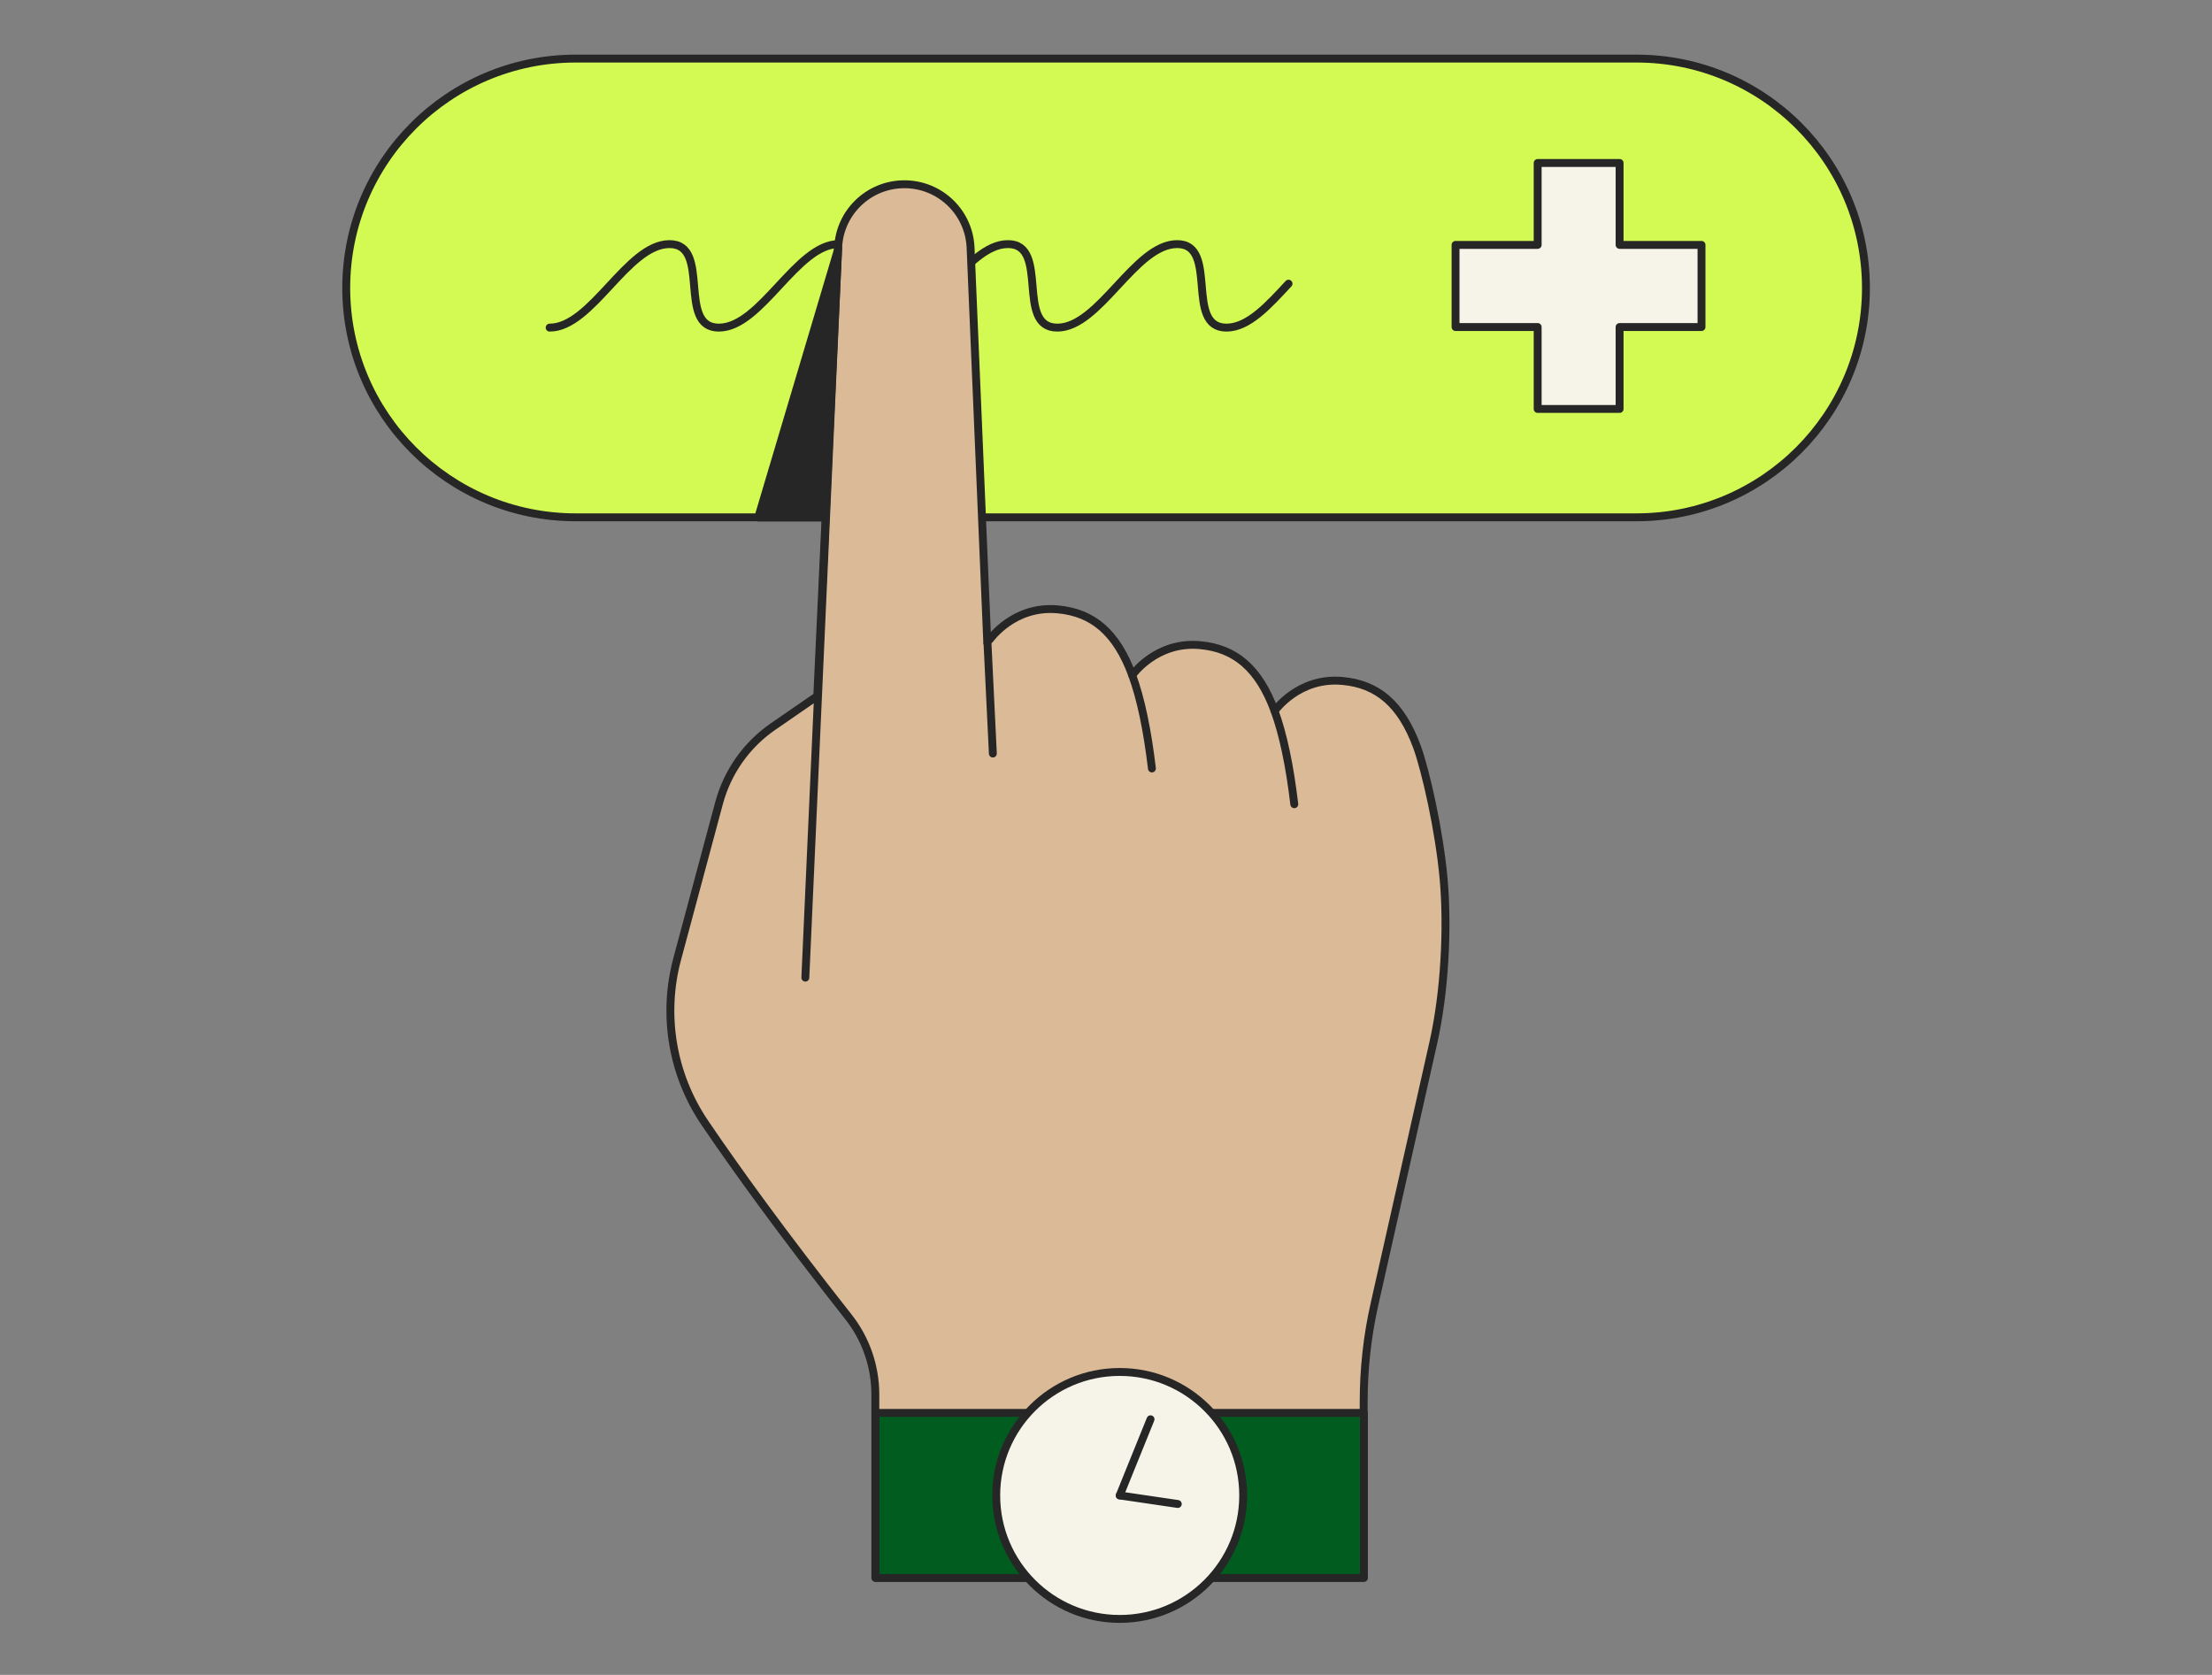 <svg width="280" height="212" viewBox="0 0 280 212" fill="none" xmlns="http://www.w3.org/2000/svg">
<rect x="0" y="0" width="280" height="212" fill="#808080" stroke="none"/>
<path d="M207.15 7.415H72.873C56.831 7.415 43.827 20.413 43.827 36.447C43.827 52.482 56.831 65.48 72.873 65.48H207.15C223.192 65.48 236.196 52.482 236.196 36.447C236.196 20.413 223.192 7.415 207.15 7.415Z" fill="#D2FA52" stroke="#262626" stroke-linecap="round" stroke-linejoin="round"/>
<path d="M163.104 35.907C160.562 38.65 158.02 41.469 155.251 41.469C149.89 41.469 154.345 30.898 149.009 30.898C143.648 30.898 139.193 41.469 133.832 41.469C128.471 41.469 132.926 30.898 127.59 30.898C122.229 30.898 117.774 41.469 112.413 41.469C107.052 41.469 111.507 30.898 106.171 30.898C100.81 30.898 96.355 41.469 90.994 41.469C85.633 41.469 90.088 30.898 84.752 30.898C79.391 30.898 74.936 41.469 69.575 41.469" stroke="#262626" stroke-linecap="round" stroke-linejoin="round"/>
<path d="M215.381 30.998H205.011V20.629H194.641V30.998H184.247V41.393H194.641V51.763H205.011V41.393H215.381V30.998Z" fill="#F6F4E9" stroke="#262626" stroke-linecap="round" stroke-linejoin="round"/>
<path d="M95.978 65.506L107.329 27.374L107.706 65.506H95.978Z" fill="#262626" stroke="#262626" stroke-linecap="round" stroke-linejoin="round"/>
<path d="M125.3 80.934C125.3 80.934 128.321 76.605 133.908 77.133C138.288 77.536 141.308 80.003 143.321 85.464C143.321 85.464 146.342 81.135 151.929 81.664C156.309 82.066 159.329 84.533 161.343 89.995C161.343 89.995 164.363 85.666 169.95 86.194C174.33 86.597 177.35 89.064 179.364 94.525C180.446 97.495 182.183 105.071 182.736 111.238C183.29 117.404 182.887 125.534 181.428 132.002L174.003 164.999C173.071 169.102 172.618 173.28 172.618 177.458V199.682H110.803V176.527C110.803 172.927 109.595 169.454 107.355 166.635C99.074 156.14 93.159 147.934 89.233 142.145C85.105 136.08 83.821 128.504 85.709 121.431L91.02 101.648C92.077 97.722 94.493 94.273 97.866 91.958L103.453 88.107L106.096 31.325C106.297 26.845 109.997 23.322 114.477 23.322C118.983 23.322 122.683 26.87 122.859 31.376L124.973 81.362" fill="#DBBA97"/>
<path d="M125.3 80.934C125.3 80.934 128.321 76.605 133.908 77.133C138.288 77.536 141.308 80.003 143.321 85.464C143.321 85.464 146.342 81.135 151.929 81.664C156.309 82.066 159.329 84.533 161.343 89.995C161.343 89.995 164.363 85.666 169.95 86.194C174.33 86.597 177.35 89.064 179.364 94.525C180.446 97.495 182.183 105.071 182.736 111.238C183.29 117.404 182.887 125.534 181.428 132.002L174.003 164.999C173.071 169.102 172.618 173.28 172.618 177.458V199.682H110.803V176.527C110.803 172.927 109.595 169.454 107.355 166.635C99.074 156.14 93.159 147.934 89.233 142.145C85.105 136.08 83.821 128.504 85.709 121.431L91.02 101.648C92.077 97.722 94.493 94.273 97.866 91.958L103.453 88.107L106.096 31.325C106.297 26.845 109.997 23.322 114.477 23.322C118.983 23.322 122.683 26.87 122.859 31.376L124.973 81.362" stroke="#262626" stroke-linecap="round" stroke-linejoin="round"/>
<path d="M101.942 123.747L106.095 31.376" stroke="#262626" stroke-linecap="round" stroke-linejoin="round"/>
<path d="M124.998 81.387L125.678 95.381" stroke="#262626" stroke-linecap="round" stroke-linejoin="round"/>
<path d="M143.321 85.465C144.404 88.434 145.234 92.386 145.813 97.269" stroke="#262626" stroke-linecap="round" stroke-linejoin="round"/>
<path d="M161.342 89.995C162.425 92.965 163.255 96.916 163.834 101.799" stroke="#262626" stroke-linecap="round" stroke-linejoin="round"/>
<path d="M172.643 178.842H110.827V199.733H172.643V178.842Z" fill="#005D1F" stroke="#262626" stroke-linecap="round" stroke-linejoin="round"/>
<path d="M141.736 204.918C150.368 204.918 157.366 197.92 157.366 189.288C157.366 180.655 150.368 173.658 141.736 173.658C133.103 173.658 126.105 180.655 126.105 189.288C126.105 197.92 133.103 204.918 141.736 204.918Z" fill="#F6F4E9" stroke="#262626" stroke-linecap="round" stroke-linejoin="round"/>
<path d="M141.735 189.288L145.637 179.648" stroke="#262626" stroke-linecap="round" stroke-linejoin="round"/>
<path d="M141.735 189.288L149.085 190.37" stroke="#262626" stroke-linecap="round" stroke-linejoin="round"/>
</svg>
